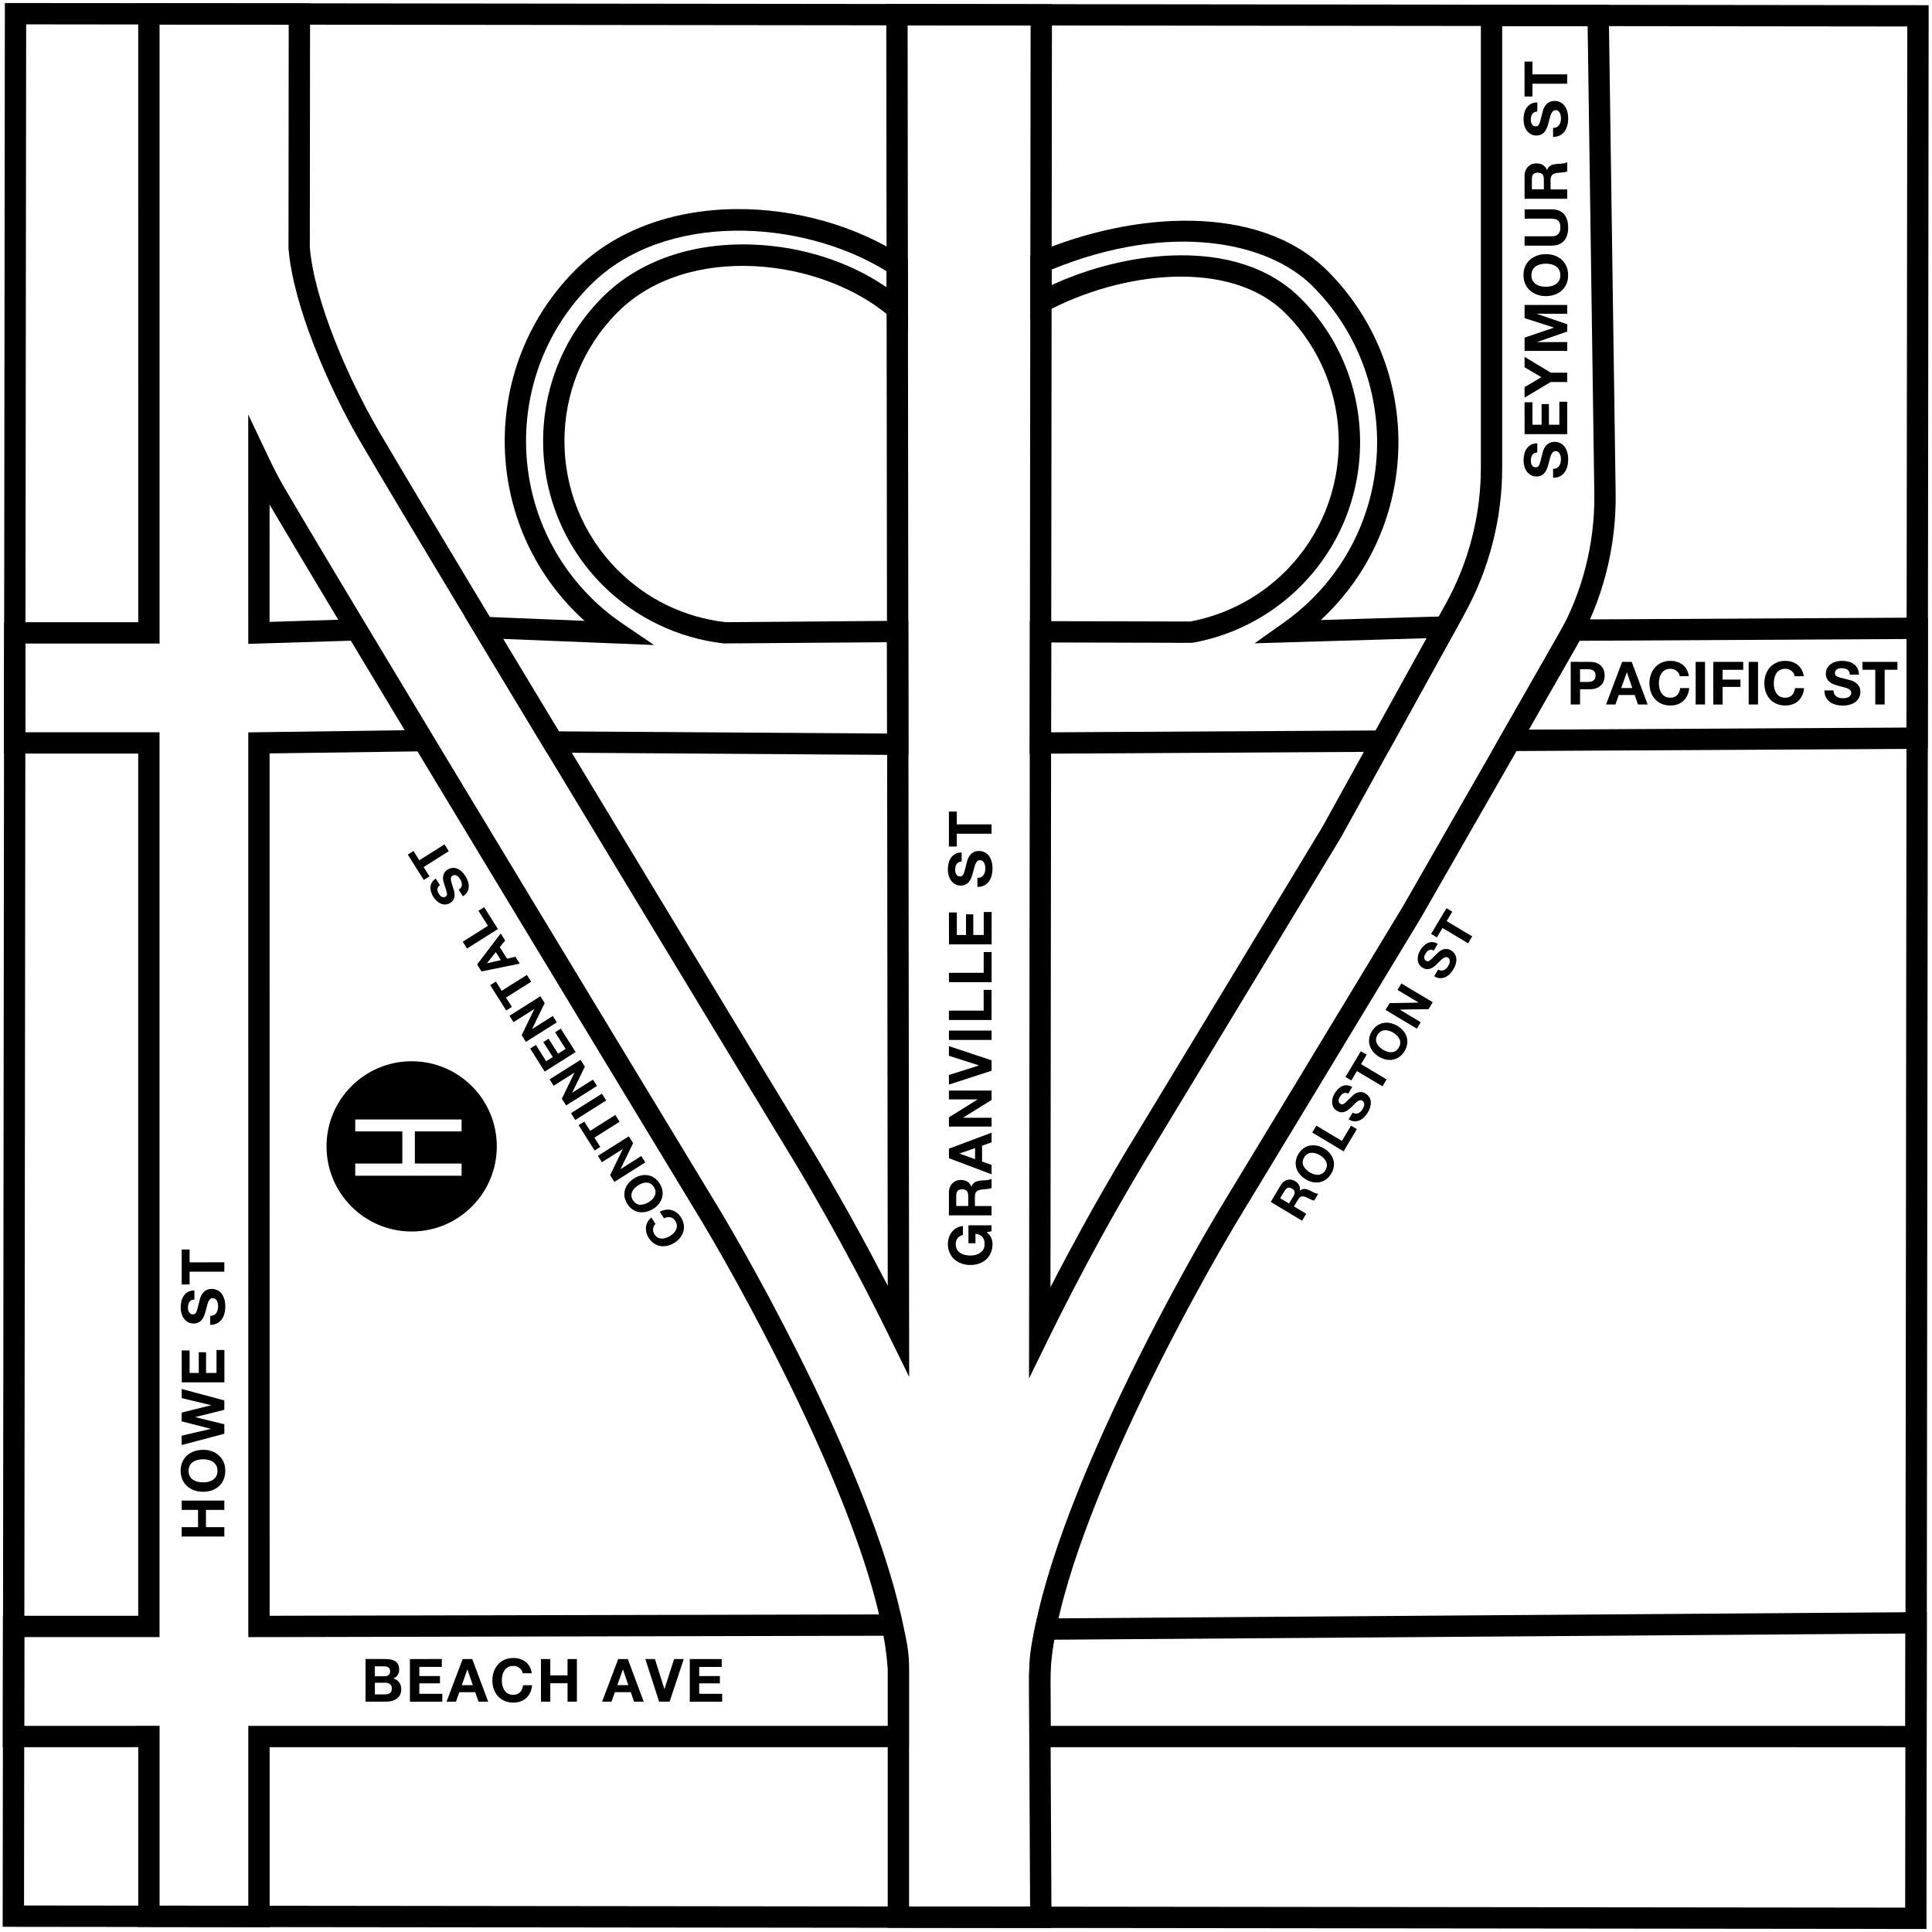 <?xml version="1.0" encoding="UTF-8"?>
<svg width="284px" height="284px" viewBox="0 0 284 284" version="1.1" xmlns="http://www.w3.org/2000/svg" xmlns:xlink="http://www.w3.org/1999/xlink">
    <!-- Generator: Sketch 58 (84663) - https://sketch.com -->
    <title>HOUSE_Map_Vector_Expanded_Black_400x400</title>
    <desc>Created with Sketch.</desc>
    <g id="P0030_1.1.1_House-Concepts_Website_Landing" stroke="none" stroke-width="1" fill="none" fill-rule="evenodd">
        <g id="P0030_1.1.1_House-Concepts_Website_Landing_HD" transform="translate(-810, -2085)" fill="#000000">
            <g id="HOUSE_Map_Vector_Expanded_Black_400x400" transform="translate(952, 2227) rotate(-45) translate(-952, -2227) translate(752, 2027)">
                <path d="M200.192,0 L-0,199.739 L199.739,399.93 L399.931,200.192 L200.192,0 Z M4.434,199.744 L200.187,4.434 L395.498,200.187 L199.744,395.497 L4.434,199.744 Z" id="Fill-1"></path>
                <g id="Group-144" transform="translate(13.793, 13.724)">
                    <path d="M116.022,274.058 L204.857,362.898 L214.467,353.309 L125.344,265.468 C123.558,266.658 122.602,267.447 121.284,268.765 L116.022,274.058 Z M204.854,367.33 L111.595,274.064 L119.064,266.551 C120.789,264.826 122.001,263.88 124.698,262.147 L125.753,261.47 L218.918,353.296 L204.854,367.33 Z" id="Fill-2"></path>
                    <path d="M269.26,220.196 L308.744,259.244 L317.961,250.053 L283.757,216.219 L269.26,220.196 Z M308.754,263.662 L263.198,218.609 L284.675,212.717 L322.409,250.044 L308.754,263.662 Z" id="Fill-4"></path>
                    <path d="M149.589,78.12 L156.946,85.036 C157.701,82.015 158.408,79.195 159.053,76.631 C160.216,72.016 161.131,68.425 161.781,65.925 L149.589,78.12 Z M46.285,181.432 L109.77,244.64 C120.671,227.083 129.813,195.41 132.729,183.195 C132.795,182.918 142.965,141.398 151.497,106.95 L135.918,91.792 L46.285,181.432 Z M82.532,278.113 L95.096,290.709 L118.381,267.197 C132.221,253.363 174.276,241.004 189.312,237.408 C189.744,237.304 212.052,231.843 237.747,225.511 L281.843,213.545 C288.977,211.608 295.468,207.783 300.616,202.486 L348.505,153.21 L339.632,144.316 L293.713,190.235 C288.415,195.533 281.808,199.43 274.606,201.504 L238.556,211.881 C232.258,213.435 226.142,214.94 220.416,216.348 L209.045,219.146 C206.706,219.718 204.499,220.259 202.442,220.767 L196.194,222.3 C190.365,223.73 186.514,224.674 186.282,224.736 C185.233,224.983 179.825,226.28 172.006,228.545 C166.537,230.136 161.253,231.804 156.304,233.5 L149.885,235.701 L290.677,95.237 L277.909,82.437 L137.596,223.072 L139.786,216.664 C144.637,202.471 147.647,190.375 148.453,187.007 C148.565,186.544 166.406,113.708 174.677,80.845 C175.966,75.729 177.058,71.453 177.754,68.804 C180.157,59.669 184.979,47.625 190.337,41.31 L190.425,41.215 L213.655,18.028 L200.241,4.592 L135.902,68.936 L121.957,54.991 L112.723,64.2 L126.677,78.155 L32.623,172.209 L18.56,158.145 L9.325,167.36 L23.405,181.434 L4.714,200.126 L13.923,209.36 L32.623,190.66 L99.088,257.123 L104.961,251.25 C105.99,250.086 107.009,248.768 108.016,247.316 L41.847,181.437 L135.887,87.39 L152.371,103.425 C153.669,98.19 154.919,93.162 156.076,88.521 L145.087,78.19 L168.919,54.35 L166.583,60.907 C165.953,62.674 165.494,64.129 165.136,65.483 C164.485,67.955 163.462,71.964 162.094,77.397 C161.329,80.433 160.477,83.833 159.563,87.497 L159.565,87.499 L159.342,88.391 C157.95,93.963 156.377,100.301 154.76,106.832 L154.104,109.484 L154.1,109.481 C145.665,143.551 135.844,183.649 135.779,183.923 C132.798,196.409 123.37,228.963 112.037,246.897 L112.044,246.904 L111.358,247.968 C109.708,250.533 108.969,251.681 107.214,253.444 L99.094,261.563 L99.088,261.556 L82.532,278.113 Z M95.104,295.156 L78.102,278.11 L96.871,259.34 L32.623,195.093 L13.92,213.797 L0.283,200.122 L18.971,181.435 L4.889,167.358 L18.563,153.714 L32.623,167.775 L122.244,78.155 L108.287,64.197 L121.961,50.56 L135.902,64.503 L200.242,0.157 L218.089,18.032 L192.687,43.387 C187.663,49.341 183.092,60.832 180.786,69.601 C180.093,72.239 179.003,76.504 177.717,81.61 C169.448,114.464 151.613,187.277 151.502,187.739 C150.81,190.627 148.512,199.877 144.835,211.378 L277.909,77.998 L295.109,95.242 L161.596,228.446 C164.689,227.454 167.878,226.481 171.132,225.534 C179.025,223.248 184.5,221.935 185.518,221.695 C185.657,221.657 188.488,220.962 195.447,219.256 L201.692,217.724 C203.748,217.215 205.957,216.674 208.299,216.101 L219.667,213.304 C225.392,211.896 231.509,210.392 237.747,208.853 L273.739,198.492 C280.431,196.565 286.572,192.943 291.497,188.019 L339.635,139.881 L352.905,153.182 L302.864,204.671 C297.326,210.371 290.341,214.486 282.665,216.571 L238.532,228.546 C213.563,234.699 190.638,240.313 190.044,240.457 L190.042,240.457 C175.244,243.995 133.924,256.093 120.603,269.408 L95.104,295.156 Z" id="Fill-6"></path>
                    <path d="M219.337,170.827 L253.267,204.376 L268.162,200.087 L249.741,182.728 L254.864,183.607 C256.715,183.925 258.59,184.086 260.436,184.086 C278.336,184.086 292.9,169.523 292.9,151.622 C292.9,142.515 285.035,130.161 267.495,122.78 L265.875,124.4 C271.548,126.481 277.077,129.797 281.343,133.715 C287.263,139.153 290.392,145.348 290.392,151.629 C290.392,168.147 276.953,181.585 260.436,181.585 C254.791,181.585 249.287,179.999 244.516,176.999 C244.149,176.77 243.784,176.524 243.42,176.273 L243.2,176.088 L228.689,161.501 L219.337,170.827 Z M252.369,207.896 L214.888,170.837 L228.697,157.066 L245.319,173.775 C245.605,173.97 245.891,174.162 246.181,174.343 C250.455,177.031 255.382,178.45 260.436,178.45 C275.225,178.45 287.257,166.418 287.257,151.629 C287.257,140.197 274.514,130.192 262.523,126.584 L260.013,125.829 L266.749,119.091 L267.711,119.478 C281.81,125.153 296.035,137.293 296.035,151.622 C296.035,171.251 280.065,187.221 260.436,187.221 C259.975,187.221 259.513,187.212 259.05,187.194 L274.314,201.577 L252.369,207.896 Z" id="Fill-8"></path>
                    <path d="M168.274,119.566 L202.166,153.911 L211.647,144.409 L194.551,127.564 C190.345,122.278 188.028,115.662 188.028,108.933 C188.028,92.414 201.467,78.976 217.985,78.976 C225.466,78.976 232.936,82.577 239.021,89.117 C243.938,94.401 247.292,100.944 248.499,107.471 L250.168,105.795 C246.796,91.475 233.289,76.463 217.985,76.463 C200.084,76.463 185.52,91.026 185.52,108.926 C185.52,110.963 185.72,113.036 186.113,115.089 L187.148,120.487 L172.091,104.16 L171.059,108.324 C170.136,112.045 169.179,115.905 168.274,119.566 L168.274,119.566 Z M202.154,158.362 L164.81,120.518 L165.02,119.666 C165.987,115.754 167.021,111.582 168.016,107.569 L170.448,97.754 L182.434,110.751 C182.402,110.141 182.385,109.532 182.385,108.926 C182.385,89.297 198.355,73.328 217.985,73.328 C226.007,73.328 234.17,77.006 240.968,83.685 C247.203,89.812 251.741,97.935 253.418,105.973 L253.591,106.801 L246.045,114.377 L245.794,110.954 C244.815,97.616 232.454,82.111 217.985,82.111 C203.195,82.111 191.163,94.143 191.163,108.933 C191.163,115.012 193.162,120.752 196.946,125.538 L216.096,144.39 L202.154,158.362 Z" id="Fill-10"></path>
                    <path d="M160.573,217.158 C160.454,217.459 160.285,217.717 160.066,217.929 C159.727,218.268 159.363,218.512 158.975,218.669 C158.586,218.82 158.197,218.889 157.802,218.87 C157.407,218.851 157.025,218.751 156.642,218.569 C156.266,218.387 155.915,218.137 155.589,217.816 C155.257,217.485 155,217.127 154.818,216.744 C154.636,216.362 154.53,215.973 154.505,215.573 C154.479,215.177 154.542,214.782 154.693,214.387 C154.843,213.998 155.088,213.628 155.426,213.29 C155.652,213.065 155.909,212.876 156.191,212.732 C156.473,212.588 156.768,212.494 157.069,212.456 C157.37,212.418 157.677,212.438 157.984,212.519 C158.291,212.6 158.58,212.757 158.862,212.983 L157.928,213.917 C157.621,213.729 157.326,213.653 157.037,213.692 C156.749,213.735 156.486,213.873 156.247,214.105 C156.028,214.324 155.884,214.55 155.815,214.789 C155.746,215.027 155.733,215.265 155.784,215.503 C155.834,215.741 155.921,215.973 156.066,216.199 C156.204,216.425 156.373,216.631 156.567,216.826 C156.755,217.015 156.956,217.171 157.175,217.302 C157.395,217.434 157.621,217.522 157.859,217.566 C158.097,217.61 158.329,217.603 158.567,217.535 C158.805,217.465 159.031,217.321 159.251,217.102 C159.57,216.782 159.74,216.45 159.752,216.111 C159.765,215.773 159.633,215.434 159.351,215.095 L158.373,216.074 L157.646,215.346 L159.508,213.485 L161.903,215.879 L161.282,216.5 L160.68,216.099 C160.73,216.506 160.693,216.858 160.573,217.158" id="Fill-12"></path>
                    <path d="M162.555,210.387 C162.781,210.161 162.893,209.948 162.906,209.735 C162.918,209.522 162.812,209.309 162.592,209.083 C162.379,208.87 162.166,208.77 161.959,208.782 C161.752,208.795 161.533,208.914 161.313,209.139 L160.248,210.205 L161.495,211.453 L162.555,210.387 Z M160.9,208.036 C161.1,207.835 161.307,207.691 161.533,207.597 C161.759,207.503 161.978,207.453 162.204,207.453 C162.429,207.453 162.643,207.491 162.849,207.579 C163.056,207.666 163.244,207.791 163.414,207.961 C163.677,208.224 163.846,208.5 163.928,208.801 C164.009,209.102 163.972,209.422 163.828,209.773 L163.84,209.785 C163.991,209.697 164.141,209.654 164.291,209.641 C164.436,209.628 164.58,209.647 164.724,209.691 C164.868,209.735 165.006,209.798 165.138,209.892 C165.27,209.98 165.401,210.074 165.52,210.18 C165.596,210.249 165.683,210.324 165.784,210.418 C165.884,210.512 165.984,210.6 166.097,210.687 C166.21,210.776 166.317,210.857 166.429,210.92 C166.542,210.989 166.649,211.027 166.755,211.045 L165.784,212.017 C165.589,211.929 165.389,211.798 165.182,211.616 C164.975,211.434 164.768,211.265 164.567,211.114 C164.304,210.914 164.059,210.82 163.846,210.813 C163.633,210.813 163.401,210.939 163.157,211.177 L162.185,212.149 L163.915,213.879 L162.944,214.851 L158.511,210.418 L160.9,208.036 Z" id="Fill-14"></path>
                    <path d="M168.223,206.149 L166.041,205.083 L166.028,205.095 L167.075,207.296 L168.223,206.149 Z M165.451,203.491 L171.539,206.262 L170.53,207.271 L169.207,206.619 L167.552,208.274 L168.191,209.61 L167.213,210.588 L164.454,204.481 L165.451,203.491 Z" id="Fill-16"></path>
                    <polygon id="Fill-18" points="168.705 200.23 173.527 201.352 173.539 201.341 170.567 198.368 171.483 197.453 175.915 201.886 174.944 202.857 170.135 201.735 170.122 201.747 173.088 204.713 172.172 205.628 167.74 201.196"></polygon>
                    <polygon id="Fill-20" points="177.978 199.823 172.11 196.826 173.107 195.829 177.207 197.96 177.219 197.948 175.1 193.835 176.103 192.832 179.063 198.738"></polygon>
                    <polygon id="Fill-22" points="177.721 191.215 182.153 195.647 181.182 196.619 176.749 192.186"></polygon>
                    <polygon id="Fill-24" points="179.796 189.14 183.407 192.751 185.564 190.588 186.386 191.409 183.251 194.544 178.818 190.111"></polygon>
                    <polygon id="Fill-26" points="183.727 185.208 187.338 188.82 189.501 186.663 190.323 187.484 187.188 190.619 182.755 186.186"></polygon>
                    <polygon id="Fill-28" points="189.996 178.939 190.818 179.76 188.479 182.099 189.433 183.052 191.577 180.901 192.335 181.66 190.191 183.81 191.275 184.895 193.665 182.506 194.486 183.327 191.119 186.694 186.686 182.262"></polygon>
                    <path d="M197.006,178.607 C197.163,178.657 197.32,178.669 197.47,178.644 C197.627,178.619 197.777,178.563 197.928,178.475 C198.078,178.387 198.216,178.281 198.348,178.149 C198.435,178.061 198.524,177.961 198.605,177.848 C198.687,177.735 198.756,177.616 198.799,177.484 C198.843,177.359 198.862,177.227 198.843,177.096 C198.831,176.964 198.768,176.845 198.655,176.732 C198.535,176.613 198.398,176.55 198.247,176.556 C198.097,176.556 197.934,176.594 197.759,176.669 C197.583,176.744 197.401,176.838 197.206,176.958 C197.013,177.077 196.811,177.196 196.604,177.309 C196.398,177.434 196.184,177.547 195.966,177.641 C195.746,177.741 195.532,177.804 195.314,177.829 C195.094,177.86 194.875,177.842 194.655,177.773 C194.435,177.704 194.223,177.572 194.022,177.371 C193.796,177.146 193.646,176.901 193.577,176.632 C193.508,176.368 193.495,176.099 193.539,175.829 C193.583,175.559 193.677,175.302 193.828,175.045 C193.972,174.795 194.141,174.569 194.342,174.368 C194.574,174.136 194.818,173.942 195.087,173.779 C195.351,173.616 195.627,173.516 195.909,173.465 C196.191,173.415 196.467,173.434 196.749,173.516 C197.025,173.597 197.295,173.766 197.552,174.023 L196.611,174.964 C196.473,174.838 196.335,174.757 196.198,174.719 C196.066,174.682 195.934,174.675 195.803,174.707 C195.671,174.738 195.552,174.788 195.426,174.87 C195.307,174.951 195.182,175.052 195.062,175.171 C194.988,175.246 194.912,175.334 194.85,175.434 C194.787,175.528 194.743,175.628 194.724,175.735 C194.698,175.842 194.698,175.942 194.724,176.049 C194.743,176.149 194.799,176.249 194.9,176.343 C194.988,176.431 195.075,176.481 195.163,176.506 C195.251,176.525 195.364,176.512 195.507,176.462 C195.652,176.412 195.828,176.324 196.047,176.193 C196.266,176.067 196.549,175.898 196.893,175.691 C196.993,175.622 197.138,175.541 197.326,175.434 C197.514,175.328 197.734,175.252 197.972,175.202 C198.21,175.152 198.467,175.152 198.73,175.208 C198.994,175.265 199.251,175.415 199.501,175.66 C199.702,175.86 199.853,176.092 199.946,176.343 C200.041,176.594 200.078,176.864 200.047,177.146 C200.016,177.428 199.921,177.716 199.764,178.017 C199.608,178.318 199.376,178.619 199.075,178.92 C198.831,179.165 198.567,179.371 198.273,179.541 C197.984,179.71 197.683,179.817 197.383,179.867 C197.082,179.917 196.774,179.892 196.473,179.798 C196.172,179.704 195.884,179.516 195.614,179.24 L196.554,178.299 C196.699,178.456 196.85,178.556 197.006,178.607" id="Fill-30"></path>
                    <polygon id="Fill-32" points="197.671 172.901 196.849 172.08 200.479 168.45 201.301 169.271 199.972 170.6 203.584 174.211 202.611 175.183 199 171.572"></polygon>
                    <path d="M126.73,180.864 C126.605,180.908 126.486,180.97 126.379,181.058 C126.273,181.139 126.185,181.246 126.103,181.365 C126.028,181.484 125.972,181.616 125.94,181.754 C125.884,182.011 125.884,182.243 125.94,182.45 C126.003,182.657 126.103,182.832 126.248,182.983 C126.392,183.133 126.561,183.259 126.768,183.359 C126.969,183.459 127.188,183.534 127.42,183.585 C127.639,183.635 127.859,183.66 128.078,183.654 C128.298,183.647 128.505,183.61 128.693,183.534 C128.887,183.459 129.05,183.346 129.194,183.183 C129.338,183.027 129.432,182.813 129.495,182.556 C129.577,182.205 129.533,181.904 129.357,181.66 C129.188,181.415 128.931,181.227 128.586,181.102 L128.837,179.986 C129.157,180.092 129.439,180.23 129.671,180.412 C129.909,180.594 130.097,180.807 130.235,181.052 C130.373,181.296 130.467,181.56 130.505,181.854 C130.542,182.143 130.523,182.45 130.448,182.776 C130.36,183.177 130.204,183.522 129.997,183.81 C129.79,184.099 129.533,184.324 129.238,184.494 C128.943,184.657 128.617,184.763 128.26,184.807 C127.903,184.851 127.533,184.826 127.15,184.745 C126.762,184.657 126.411,184.513 126.103,184.324 C125.796,184.13 125.539,183.898 125.338,183.622 C125.138,183.346 125.006,183.033 124.937,182.682 C124.868,182.331 124.881,181.955 124.969,181.553 C125.031,181.265 125.138,181.002 125.276,180.763 C125.42,180.525 125.589,180.324 125.796,180.155 C126.003,179.986 126.235,179.867 126.498,179.785 C126.762,179.704 127.05,179.685 127.364,179.716 L127.113,180.832 C126.981,180.801 126.856,180.82 126.73,180.864" id="Fill-34"></path>
                    <path d="M129.376,177.917 C129.596,177.911 129.803,177.873 129.991,177.798 C130.185,177.722 130.348,177.603 130.492,177.447 C130.63,177.29 130.73,177.077 130.793,176.82 C130.85,176.563 130.85,176.331 130.793,176.124 C130.737,175.917 130.636,175.741 130.492,175.591 C130.354,175.44 130.185,175.315 129.984,175.221 C129.79,175.121 129.583,175.052 129.357,175.001 C129.125,174.951 128.9,174.926 128.674,174.926 C128.448,174.926 128.235,174.97 128.041,175.039 C127.846,175.114 127.677,175.227 127.539,175.39 C127.401,175.547 127.301,175.76 127.238,176.017 C127.182,176.274 127.182,176.506 127.238,176.713 C127.295,176.92 127.401,177.095 127.545,177.246 C127.69,177.396 127.859,177.522 128.066,177.622 C128.266,177.722 128.486,177.798 128.718,177.848 C128.937,177.898 129.157,177.917 129.376,177.917 M127.408,178.575 C127.1,178.381 126.843,178.149 126.643,177.873 C126.442,177.597 126.31,177.284 126.241,176.932 C126.172,176.581 126.185,176.205 126.273,175.804 C126.367,175.396 126.517,175.052 126.73,174.763 C126.944,174.475 127.201,174.255 127.502,174.086 C127.803,173.923 128.129,173.816 128.492,173.779 C128.856,173.741 129.232,173.76 129.621,173.848 C130.003,173.936 130.348,174.074 130.649,174.268 C130.956,174.462 131.201,174.694 131.395,174.97 C131.589,175.246 131.721,175.559 131.79,175.911 C131.859,176.262 131.846,176.638 131.752,177.045 C131.665,177.447 131.508,177.791 131.301,178.08 C131.088,178.368 130.837,178.594 130.542,178.763 C130.248,178.926 129.922,179.033 129.564,179.077 C129.207,179.121 128.837,179.095 128.455,179.014 C128.066,178.907 127.715,178.769 127.408,178.575" id="Fill-36"></path>
                    <polygon id="Fill-38" points="127.476 171.027 131.489 169.635 131.489 169.622 127.972 168.826 128.216 167.748 133.457 168.933 133.194 170.086 129.194 171.472 129.194 171.484 132.699 172.274 132.454 173.353 127.213 172.168"></polygon>
                    <polygon id="Fill-40" points="129.389 167.071 128.423 166.851 129.395 162.556 130.361 162.776 130.003 164.343 134.273 165.309 134.009 166.462 129.74 165.497"></polygon>
                    <polygon id="Fill-42" points="129.852 160.513 135.094 161.698 134.831 162.851 129.589 161.666"></polygon>
                    <polygon id="Fill-44" points="130.411 158.061 134.417 156.669 134.417 156.657 130.9 155.86 131.144 154.782 136.386 155.967 136.122 157.121 132.122 158.506 132.116 158.519 135.627 159.309 135.382 160.387 130.141 159.202"></polygon>
                    <polygon id="Fill-46" points="132.329 149.553 133.295 149.773 132.668 152.538 133.79 152.788 134.367 150.249 135.263 150.45 134.686 152.989 135.972 153.277 136.611 150.45 137.577 150.669 136.68 154.644 131.439 153.459"></polygon>
                    <polygon id="Fill-48" points="132.843 147.277 136.849 145.885 136.856 145.873 133.338 145.077 133.583 143.998 138.824 145.183 138.561 146.337 134.561 147.722 134.561 147.735 138.066 148.525 137.821 149.603 132.58 148.418"></polygon>
                    <polygon id="Fill-50" points="134.756 143.321 133.79 143.102 134.762 138.807 135.727 139.027 135.37 140.594 139.64 141.56 139.376 142.713 135.107 141.748"></polygon>
                    <path d="M138.781,135.961 L136.712,136.186 L136.705,136.199 L138.473,137.315 L138.781,135.961 Z M135.552,135.302 L141.232,134.525 L140.962,135.723 L139.708,135.854 L139.263,137.81 L140.335,138.487 L140.072,139.647 L135.282,136.481 L135.552,135.302 Z" id="Fill-52"></path>
                    <polygon id="Fill-54" points="136.423 131.44 140.693 132.406 141.269 129.854 142.235 130.074 141.395 133.779 136.153 132.594"></polygon>
                    <path d="M141.89,125.628 C142.028,125.591 142.147,125.528 142.241,125.44 C142.335,125.353 142.423,125.24 142.492,125.108 C142.561,124.976 142.611,124.832 142.649,124.682 C142.674,124.581 142.686,124.469 142.699,124.343 C142.712,124.224 142.699,124.105 142.674,123.992 C142.649,123.879 142.599,123.779 142.53,123.691 C142.461,123.603 142.36,123.547 142.229,123.516 C142.085,123.484 141.959,123.503 141.853,123.572 C141.746,123.641 141.646,123.748 141.552,123.879 C141.458,124.011 141.37,124.168 141.282,124.343 C141.194,124.519 141.107,124.694 141.006,124.876 C140.912,125.058 140.812,125.24 140.699,125.409 C140.586,125.578 140.454,125.723 140.31,125.848 C140.166,125.967 139.997,126.055 139.809,126.111 C139.621,126.161 139.407,126.161 139.163,126.111 C138.893,126.049 138.674,125.942 138.498,125.779 C138.323,125.622 138.197,125.434 138.103,125.215 C138.016,125.002 137.965,124.763 137.953,124.519 C137.94,124.268 137.965,124.03 138.016,123.791 C138.078,123.516 138.166,123.259 138.285,123.02 C138.404,122.782 138.555,122.581 138.737,122.418 C138.918,122.255 139.125,122.136 139.364,122.074 C139.602,122.005 139.871,122.011 140.179,122.074 L139.928,123.19 C139.771,123.165 139.633,123.165 139.514,123.202 C139.401,123.233 139.301,123.29 139.219,123.371 C139.138,123.453 139.075,123.547 139.025,123.66 C138.975,123.773 138.931,123.904 138.9,124.042 C138.881,124.136 138.868,124.23 138.868,124.331 C138.868,124.431 138.881,124.519 138.912,124.607 C138.944,124.694 138.987,124.77 139.05,124.832 C139.113,124.895 139.201,124.945 139.313,124.97 C139.414,124.995 139.502,124.995 139.577,124.97 C139.652,124.945 139.727,124.882 139.802,124.776 C139.884,124.675 139.972,124.525 140.072,124.337 C140.172,124.149 140.298,123.898 140.454,123.585 C140.498,123.491 140.561,123.365 140.655,123.202 C140.743,123.039 140.868,122.889 141.019,122.738 C141.169,122.594 141.351,122.481 141.57,122.393 C141.784,122.312 142.041,122.306 142.335,122.368 C142.574,122.425 142.787,122.519 142.969,122.657 C143.15,122.795 143.301,122.976 143.407,123.19 C143.514,123.403 143.583,123.66 143.602,123.948 C143.621,124.237 143.596,124.563 143.514,124.92 C143.451,125.208 143.351,125.478 143.219,125.735 C143.088,125.992 142.925,126.205 142.724,126.381 C142.523,126.556 142.298,126.675 142.034,126.744 C141.771,126.813 141.483,126.807 141.157,126.732 L141.407,125.616 C141.596,125.66 141.752,125.666 141.89,125.628" id="Fill-56"></path>
                    <polygon id="Fill-58" points="139.759 121.19 138.793 120.97 139.765 116.675 140.73 116.895 140.373 118.462 144.643 119.428 144.379 120.581 140.11 119.616"></polygon>
                    <path d="M196.348,244.231 C196.611,244.162 196.793,244.055 196.893,243.904 C196.993,243.754 197.013,243.547 196.95,243.283 C196.887,243.033 196.774,242.863 196.611,242.782 C196.448,242.701 196.241,242.695 195.978,242.757 L194.724,243.07 L195.094,244.537 L196.348,244.231 Z M196.166,241.766 C196.398,241.71 196.618,241.691 196.825,241.723 C197.032,241.754 197.22,241.816 197.382,241.911 C197.552,242.011 197.69,242.136 197.802,242.286 C197.916,242.443 197.997,242.619 198.047,242.82 C198.122,243.127 198.129,243.409 198.053,243.666 C197.978,243.923 197.815,244.142 197.552,244.337 L197.558,244.349 C197.709,244.355 197.84,244.381 197.953,244.437 C198.065,244.494 198.166,244.569 198.247,244.663 C198.336,244.757 198.404,244.87 198.467,244.989 C198.529,245.114 198.58,245.239 198.624,245.371 C198.649,245.453 198.68,245.547 198.712,245.659 C198.743,245.773 198.781,245.886 198.824,245.998 C198.869,246.112 198.912,246.218 198.969,246.318 C199.019,246.418 199.081,246.493 199.156,246.557 L198.009,246.845 C197.902,246.695 197.815,246.507 197.746,246.281 C197.677,246.054 197.595,245.841 197.514,245.641 C197.407,245.377 197.275,245.196 197.119,245.102 C196.962,245.007 196.737,244.996 196.448,245.071 L195.301,245.359 L195.815,247.397 L194.667,247.685 L193.357,242.475 L196.166,241.766 Z" id="Fill-60"></path>
                    <path d="M200.73,244.092 C200.83,244.287 200.962,244.45 201.113,244.588 C201.264,244.726 201.446,244.819 201.652,244.876 C201.859,244.932 202.091,244.926 202.348,244.858 C202.605,244.794 202.812,244.688 202.968,244.544 C203.125,244.399 203.238,244.231 203.307,244.036 C203.377,243.842 203.414,243.635 203.414,243.415 C203.414,243.196 203.382,242.977 203.332,242.757 C203.276,242.525 203.195,242.312 203.088,242.111 C202.981,241.911 202.856,241.741 202.699,241.598 C202.543,241.459 202.367,241.359 202.16,241.309 C201.953,241.253 201.721,241.258 201.464,241.321 C201.207,241.384 201,241.491 200.844,241.635 C200.687,241.779 200.573,241.948 200.505,242.149 C200.435,242.343 200.398,242.556 200.404,242.782 C200.404,243.008 200.435,243.233 200.492,243.465 C200.548,243.691 200.63,243.898 200.73,244.092 M199.251,242.631 C199.282,242.268 199.376,241.936 199.533,241.635 C199.689,241.334 199.909,241.071 200.192,240.851 C200.473,240.631 200.819,240.469 201.214,240.369 C201.614,240.268 201.997,240.249 202.348,240.312 C202.699,240.374 203.019,240.5 203.294,240.694 C203.57,240.889 203.815,241.133 204.015,241.441 C204.217,241.748 204.367,242.093 204.461,242.482 C204.555,242.863 204.586,243.227 204.555,243.584 C204.524,243.942 204.424,244.268 204.267,244.569 C204.11,244.87 203.89,245.127 203.608,245.34 C203.326,245.56 202.981,245.717 202.58,245.823 C202.179,245.923 201.802,245.942 201.451,245.885 C201.1,245.83 200.78,245.704 200.505,245.516 C200.222,245.328 199.985,245.083 199.783,244.783 C199.583,244.481 199.439,244.142 199.345,243.766 C199.251,243.372 199.219,242.995 199.251,242.631" id="Fill-62"></path>
                    <polygon id="Fill-64" points="206.028 239.29 207.094 243.535 209.633 242.895 209.878 243.86 206.191 244.789 204.881 239.578"></polygon>
                    <path d="M211.363,242.124 C211.457,242.23 211.564,242.306 211.69,242.356 C211.815,242.406 211.953,242.431 212.104,242.431 C212.254,242.431 212.404,242.412 212.555,242.375 C212.655,242.35 212.761,242.312 212.874,242.267 C212.988,242.224 213.087,242.161 213.176,242.086 C213.263,242.011 213.333,241.923 213.383,241.823 C213.426,241.722 213.433,241.603 213.401,241.472 C213.363,241.334 213.294,241.227 213.182,241.165 C213.069,241.102 212.931,241.058 212.774,241.033 C212.617,241.008 212.435,241.002 212.241,241.008 C212.047,241.013 211.847,241.008 211.639,241.002 C211.432,241.002 211.225,240.988 211.025,240.963 C210.825,240.938 210.637,240.889 210.461,240.813 C210.285,240.738 210.134,240.632 210.003,240.481 C209.871,240.336 209.778,240.143 209.714,239.904 C209.646,239.635 209.646,239.39 209.708,239.165 C209.771,238.939 209.884,238.738 210.034,238.563 C210.185,238.387 210.373,238.237 210.587,238.111 C210.8,237.985 211.032,237.898 211.264,237.842 C211.533,237.773 211.802,237.741 212.072,237.735 C212.336,237.735 212.586,237.773 212.812,237.861 C213.044,237.948 213.238,238.08 213.408,238.268 C213.576,238.45 213.696,238.694 213.771,238.995 L212.661,239.271 C212.611,239.121 212.549,238.995 212.467,238.908 C212.385,238.819 212.291,238.757 212.185,238.726 C212.079,238.688 211.959,238.676 211.834,238.682 C211.709,238.688 211.577,238.707 211.432,238.745 C211.338,238.77 211.25,238.801 211.163,238.845 C211.075,238.889 211,238.945 210.937,239.008 C210.875,239.077 210.825,239.152 210.8,239.234 C210.768,239.321 210.768,239.415 210.8,239.528 C210.825,239.629 210.862,239.71 210.918,239.76 C210.975,239.81 211.063,239.854 211.194,239.879 C211.32,239.904 211.495,239.916 211.709,239.923 C211.922,239.923 212.204,239.929 212.555,239.929 C212.655,239.923 212.799,239.923 212.988,239.936 C213.176,239.942 213.363,239.98 213.565,240.048 C213.765,240.118 213.946,240.23 214.116,240.387 C214.285,240.543 214.41,240.763 214.48,241.058 C214.536,241.296 214.548,241.528 214.505,241.76 C214.461,241.986 214.373,242.199 214.223,242.393 C214.078,242.588 213.884,242.757 213.633,242.914 C213.383,243.064 213.081,243.183 212.724,243.271 C212.435,243.339 212.147,243.378 211.859,243.378 C211.57,243.378 211.307,243.321 211.063,243.227 C210.818,243.127 210.605,242.976 210.423,242.776 C210.241,242.575 210.116,242.312 210.041,241.986 L211.15,241.71 C211.2,241.879 211.27,242.017 211.363,242.124" id="Fill-66"></path>
                    <polygon id="Fill-68" points="214.36 238.218 214.116 237.252 218.385 236.18 218.631 237.145 217.069 237.54 218.135 241.785 216.987 242.073 215.922 237.829"></polygon>
                    <path d="M221.094,238.976 C221.194,239.171 221.326,239.334 221.476,239.471 C221.627,239.61 221.809,239.703 222.016,239.76 C222.223,239.817 222.455,239.81 222.712,239.742 C222.969,239.672 223.175,239.572 223.332,239.428 C223.488,239.283 223.602,239.115 223.67,238.92 C223.74,238.726 223.777,238.519 223.777,238.3 C223.777,238.08 223.745,237.861 223.695,237.641 C223.639,237.409 223.558,237.196 223.451,236.996 C223.345,236.795 223.219,236.625 223.063,236.482 C222.906,236.344 222.73,236.243 222.524,236.193 C222.317,236.142 222.085,236.142 221.828,236.205 C221.571,236.268 221.364,236.375 221.207,236.518 C221.05,236.663 220.937,236.832 220.868,237.033 C220.799,237.234 220.762,237.441 220.767,237.666 C220.767,237.892 220.799,238.124 220.856,238.349 C220.912,238.575 220.994,238.782 221.094,238.976 M219.614,237.516 C219.645,237.152 219.746,236.82 219.903,236.518 C220.06,236.218 220.279,235.955 220.561,235.735 C220.843,235.515 221.187,235.353 221.583,235.253 C221.984,235.152 222.367,235.133 222.718,235.196 C223.068,235.258 223.389,235.384 223.665,235.578 C223.947,235.773 224.185,236.017 224.386,236.325 C224.586,236.625 224.737,236.977 224.831,237.366 C224.924,237.747 224.956,238.111 224.924,238.468 C224.893,238.826 224.792,239.152 224.636,239.453 C224.479,239.754 224.26,240.011 223.978,240.224 C223.695,240.444 223.357,240.601 222.95,240.707 C222.548,240.808 222.172,240.826 221.821,240.769 C221.47,240.713 221.15,240.587 220.868,240.4 C220.586,240.212 220.348,239.967 220.147,239.666 C219.947,239.365 219.802,239.026 219.702,238.65 C219.614,238.256 219.583,237.879 219.614,237.516" id="Fill-70"></path>
                    <polygon id="Fill-72" points="226.385 234.174 229.439 237.12 229.452 237.114 228.573 233.616 229.645 233.347 230.956 238.556 229.808 238.844 226.768 235.898 226.756 235.905 227.633 239.39 226.561 239.66 225.25 234.449"></polygon>
                    <path d="M235.131,236.149 C235.226,236.255 235.332,236.331 235.458,236.381 C235.583,236.431 235.721,236.456 235.872,236.456 C236.022,236.456 236.172,236.437 236.323,236.399 C236.424,236.374 236.53,236.337 236.642,236.293 C236.755,236.249 236.856,236.187 236.944,236.111 C237.031,236.036 237.101,235.948 237.15,235.848 C237.2,235.747 237.2,235.628 237.169,235.497 C237.131,235.359 237.063,235.252 236.95,235.189 C236.837,235.127 236.699,235.083 236.542,235.058 C236.379,235.033 236.204,235.026 236.009,235.026 C235.815,235.026 235.615,235.026 235.414,235.02 C235.207,235.02 235,235.008 234.799,234.983 C234.599,234.958 234.411,234.908 234.235,234.832 C234.059,234.757 233.909,234.645 233.777,234.5 C233.646,234.356 233.552,234.161 233.489,233.923 C233.421,233.654 233.421,233.409 233.483,233.184 C233.545,232.957 233.658,232.757 233.809,232.582 C233.959,232.406 234.147,232.255 234.361,232.13 C234.58,232.011 234.805,231.917 235.038,231.86 C235.307,231.791 235.577,231.76 235.846,231.754 C236.11,231.754 236.36,231.791 236.586,231.879 C236.818,231.967 237.012,232.099 237.182,232.287 C237.351,232.468 237.47,232.714 237.546,233.014 L236.436,233.29 C236.385,233.139 236.323,233.014 236.242,232.926 C236.16,232.838 236.066,232.776 235.959,232.744 C235.852,232.707 235.733,232.694 235.608,232.7 C235.483,232.707 235.352,232.726 235.207,232.764 C235.113,232.789 235.025,232.82 234.937,232.863 C234.849,232.907 234.774,232.964 234.711,233.027 C234.649,233.095 234.599,233.171 234.573,233.252 C234.543,233.341 234.543,233.434 234.573,233.547 C234.599,233.647 234.636,233.729 234.693,233.779 C234.749,233.829 234.837,233.873 234.968,233.898 C235.094,233.923 235.269,233.936 235.483,233.942 C235.696,233.948 235.978,233.948 236.323,233.948 C236.424,233.942 236.567,233.942 236.755,233.954 C236.937,233.961 237.131,233.998 237.332,234.068 C237.533,234.136 237.715,234.249 237.884,234.406 C238.053,234.563 238.178,234.788 238.247,235.077 C238.31,235.315 238.316,235.547 238.273,235.779 C238.229,236.005 238.141,236.218 237.991,236.412 C237.846,236.606 237.646,236.776 237.401,236.926 C237.15,237.077 236.849,237.196 236.492,237.284 C236.204,237.359 235.915,237.39 235.627,237.39 C235.338,237.39 235.075,237.334 234.831,237.24 C234.586,237.139 234.373,236.989 234.191,236.789 C234.009,236.588 233.884,236.324 233.809,235.999 L234.918,235.722 C234.968,235.904 235.038,236.048 235.131,236.149" id="Fill-74"></path>
                    <polygon id="Fill-76" points="238.128 232.249 237.884 231.284 242.154 230.212 242.398 231.177 240.837 231.566 241.903 235.816 240.755 236.105 239.69 231.861"></polygon>
                    <path d="M280.317,221.334 C280.429,221.447 280.542,221.547 280.661,221.635 C280.781,221.722 280.905,221.779 281.031,221.81 C281.157,221.842 281.288,221.835 281.42,221.798 C281.552,221.76 281.689,221.666 281.834,221.529 C281.972,221.39 282.066,221.252 282.103,221.114 C282.141,220.983 282.147,220.851 282.116,220.726 C282.085,220.6 282.028,220.475 281.94,220.356 C281.853,220.237 281.752,220.118 281.639,220.011 L280.88,219.252 L279.552,220.581 L280.317,221.334 Z M282.668,219.516 C282.943,219.791 283.138,220.067 283.256,220.343 C283.37,220.619 283.42,220.882 283.413,221.139 C283.401,221.396 283.339,221.635 283.226,221.86 C283.113,222.086 282.962,222.293 282.781,222.475 C282.604,222.65 282.398,222.801 282.172,222.914 C281.947,223.033 281.702,223.096 281.451,223.102 C281.201,223.108 280.93,223.058 280.655,222.945 C280.379,222.832 280.103,222.638 279.828,222.356 L278.806,221.334 L277.219,222.92 L276.248,221.948 L280.68,217.516 L282.668,219.516 Z" id="Fill-78"></path>
                    <path d="M284.354,226.638 L285.42,224.457 L285.408,224.443 L283.207,225.49 L284.354,226.638 Z M287.018,223.86 L284.241,229.948 L283.232,228.939 L283.884,227.616 L282.228,225.961 L280.893,226.6 L279.916,225.622 L286.022,222.864 L287.018,223.86 Z" id="Fill-80"></path>
                    <path d="M290.718,229.929 C290.755,229.779 290.762,229.622 290.743,229.465 C290.724,229.309 290.68,229.159 290.611,229.008 C290.542,228.857 290.442,228.726 290.323,228.606 C290.104,228.387 289.878,228.243 289.639,228.174 C289.401,228.105 289.164,228.092 288.925,228.143 C288.686,228.193 288.454,228.28 288.229,228.425 C288.003,228.563 287.79,228.732 287.602,228.926 C287.414,229.114 287.257,229.316 287.126,229.534 C286.994,229.754 286.906,229.979 286.856,230.218 C286.806,230.456 286.824,230.688 286.887,230.926 C286.956,231.164 287.1,231.39 287.32,231.61 C287.621,231.911 287.94,232.048 288.291,232.036 C288.643,232.023 288.981,231.885 289.32,231.622 L290.261,232.563 C289.959,232.814 289.646,233.001 289.32,233.121 C288.994,233.24 288.668,233.296 288.342,233.284 C288.016,233.271 287.696,233.196 287.382,233.045 C287.069,232.901 286.78,232.688 286.505,232.418 C286.166,232.08 285.922,231.717 285.765,231.327 C285.614,230.939 285.545,230.55 285.564,230.155 C285.583,229.76 285.683,229.378 285.865,228.995 C286.047,228.619 286.298,228.269 286.617,227.942 C286.95,227.61 287.308,227.353 287.69,227.171 C288.072,226.99 288.461,226.882 288.862,226.858 C289.263,226.833 289.652,226.895 290.047,227.045 C290.436,227.196 290.806,227.44 291.144,227.779 C291.389,228.023 291.583,228.287 291.733,228.575 C291.878,228.864 291.972,229.159 292.01,229.465 C292.047,229.773 292.022,230.08 291.934,230.387 C291.846,230.701 291.69,230.995 291.464,231.284 L290.523,230.343 C290.617,230.224 290.686,230.08 290.718,229.929" id="Fill-82"></path>
                    <polygon id="Fill-84" points="294.636 231.478 290.204 235.91 289.232 234.939 293.664 230.506"></polygon>
                    <polygon id="Fill-86" points="298.605 235.453 297.784 236.275 295.639 234.13 294.617 235.152 296.473 237.007 295.715 237.766 293.859 235.91 292.028 237.741 291.056 236.77 295.489 232.337"></polygon>
                    <polygon id="Fill-88" points="300.147 236.989 295.715 241.421 294.743 240.45 299.175 236.017"></polygon>
                    <path d="M302.661,241.873 C302.699,241.723 302.705,241.566 302.686,241.409 C302.667,241.253 302.624,241.102 302.555,240.951 C302.486,240.801 302.392,240.669 302.266,240.551 C302.047,240.33 301.821,240.187 301.583,240.117 C301.345,240.048 301.107,240.036 300.869,240.086 C300.63,240.136 300.398,240.224 300.172,240.369 C299.946,240.506 299.733,240.675 299.54,240.87 C299.351,241.058 299.195,241.259 299.062,241.478 C298.931,241.698 298.843,241.923 298.793,242.161 C298.749,242.399 298.762,242.631 298.824,242.87 C298.893,243.109 299.038,243.334 299.257,243.554 C299.558,243.854 299.878,243.992 300.229,243.979 C300.58,243.967 300.919,243.829 301.257,243.566 L302.197,244.506 C301.896,244.757 301.583,244.945 301.257,245.064 C300.931,245.183 300.605,245.24 300.279,245.228 C299.953,245.214 299.633,245.139 299.326,244.989 C299.013,244.845 298.725,244.631 298.448,244.362 C298.109,244.024 297.866,243.66 297.709,243.271 C297.552,242.882 297.489,242.493 297.508,242.098 C297.527,241.704 297.627,241.321 297.809,240.939 C297.991,240.562 298.241,240.212 298.561,239.885 C298.893,239.554 299.251,239.297 299.633,239.115 C300.015,238.933 300.404,238.826 300.805,238.801 C301.2,238.776 301.596,238.838 301.991,238.989 C302.38,239.14 302.75,239.384 303.088,239.722 C303.332,239.967 303.526,240.23 303.671,240.519 C303.815,240.808 303.909,241.102 303.947,241.409 C303.984,241.716 303.959,242.023 303.872,242.33 C303.783,242.638 303.627,242.939 303.402,243.227 L302.454,242.287 C302.561,242.161 302.624,242.023 302.661,241.873" id="Fill-90"></path>
                    <path d="M304.73,248.256 C304.681,248.412 304.667,248.569 304.692,248.719 C304.717,248.876 304.774,249.026 304.862,249.177 C304.95,249.328 305.057,249.466 305.188,249.597 C305.275,249.685 305.376,249.773 305.489,249.854 C305.602,249.936 305.728,250.005 305.852,250.048 C305.978,250.093 306.109,250.111 306.241,250.093 C306.373,250.073 306.492,250.017 306.605,249.905 C306.724,249.785 306.786,249.648 306.781,249.496 C306.781,249.346 306.736,249.183 306.668,249.007 C306.593,248.832 306.498,248.651 306.373,248.456 C306.254,248.262 306.134,248.061 306.022,247.854 C305.896,247.647 305.784,247.434 305.689,247.215 C305.589,246.995 305.527,246.782 305.501,246.563 C305.47,246.343 305.489,246.124 305.558,245.905 C305.627,245.685 305.759,245.472 305.959,245.271 C306.185,245.046 306.436,244.895 306.699,244.826 C306.963,244.757 307.232,244.744 307.502,244.789 C307.771,244.832 308.028,244.926 308.286,245.077 C308.542,245.227 308.762,245.39 308.962,245.591 C309.194,245.823 309.389,246.074 309.551,246.337 C309.714,246.6 309.815,246.876 309.865,247.158 C309.916,247.441 309.896,247.716 309.815,247.999 C309.733,248.274 309.564,248.544 309.307,248.801 L308.36,247.861 C308.486,247.722 308.567,247.585 308.605,247.447 C308.642,247.315 308.649,247.184 308.617,247.052 C308.592,246.92 308.536,246.801 308.454,246.675 C308.373,246.557 308.272,246.431 308.153,246.311 C308.072,246.236 307.99,246.162 307.89,246.099 C307.796,246.036 307.696,245.992 307.59,245.973 C307.483,245.948 307.376,245.948 307.276,245.973 C307.17,245.992 307.075,246.048 306.975,246.149 C306.887,246.236 306.837,246.325 306.812,246.412 C306.793,246.5 306.806,246.613 306.856,246.757 C306.906,246.901 306.993,247.077 307.125,247.296 C307.251,247.515 307.42,247.798 307.627,248.142 C307.696,248.243 307.777,248.387 307.884,248.575 C307.99,248.764 308.065,248.982 308.116,249.221 C308.166,249.459 308.166,249.716 308.11,249.98 C308.06,250.243 307.903,250.5 307.659,250.75 C307.458,250.952 307.225,251.102 306.975,251.195 C306.724,251.29 306.455,251.322 306.173,251.296 C305.891,251.265 305.602,251.17 305.301,251.014 C305,250.857 304.699,250.625 304.398,250.325 C304.153,250.079 303.946,249.816 303.777,249.522 C303.608,249.234 303.501,248.933 303.452,248.632 C303.402,248.331 303.427,248.024 303.52,247.722 C303.615,247.422 303.803,247.133 304.079,246.863 L305.019,247.804 C304.881,247.942 304.78,248.099 304.73,248.256" id="Fill-92"></path>
                    <polygon id="Fill-94" points="310.185 248.669 311.007 247.848 314.637 251.478 313.815 252.299 312.486 250.971 308.874 254.582 307.903 253.61 311.514 249.998"></polygon>
                    <polygon id="Fill-96" points="46.354 163.083 48.053 164.782 49.846 162.989 48.147 161.29 49.119 160.318 53.552 164.751 52.58 165.722 50.668 163.81 48.875 165.604 50.787 167.515 49.815 168.487 45.383 164.055"></polygon>
                    <path d="M53.853,161.14 C54.072,161.271 54.298,161.359 54.536,161.409 C54.774,161.453 55.006,161.447 55.245,161.378 C55.483,161.309 55.708,161.165 55.928,160.945 C56.147,160.726 56.292,160.5 56.361,160.262 C56.429,160.024 56.442,159.785 56.392,159.553 C56.348,159.315 56.26,159.089 56.122,158.87 C55.991,158.651 55.828,158.45 55.646,158.262 C55.451,158.067 55.238,157.898 55.019,157.76 C54.793,157.622 54.561,157.528 54.323,157.478 C54.085,157.428 53.846,157.441 53.608,157.509 C53.37,157.578 53.144,157.723 52.925,157.942 C52.705,158.162 52.561,158.387 52.492,158.625 C52.423,158.864 52.411,159.102 52.461,159.34 C52.511,159.578 52.599,159.81 52.743,160.036 C52.881,160.262 53.05,160.469 53.245,160.663 C53.426,160.851 53.633,161.008 53.853,161.14 M51.495,160.569 C51.313,160.187 51.207,159.798 51.182,159.397 C51.157,158.995 51.219,158.607 51.37,158.212 C51.52,157.823 51.765,157.453 52.103,157.114 C52.448,156.77 52.812,156.525 53.201,156.375 C53.589,156.224 53.984,156.162 54.379,156.187 C54.774,156.212 55.169,156.318 55.552,156.5 C55.934,156.682 56.292,156.945 56.624,157.271 C56.95,157.597 57.201,157.942 57.376,158.325 C57.558,158.701 57.658,159.089 57.677,159.484 C57.696,159.879 57.633,160.268 57.483,160.657 C57.332,161.046 57.082,161.409 56.743,161.754 C56.404,162.093 56.041,162.337 55.652,162.494 C55.263,162.644 54.875,162.713 54.48,162.694 C54.085,162.676 53.702,162.575 53.32,162.393 C52.944,162.212 52.592,161.961 52.266,161.641 C51.94,161.309 51.677,160.951 51.495,160.569" id="Fill-98"></path>
                    <polygon id="Fill-100" points="62.987 155.315 59.219 153.052 59.207 153.064 61.483 156.82 60.498 157.804 54.893 154.544 55.865 153.572 59.583 155.886 59.595 155.873 57.351 152.086 58.266 151.171 62.078 153.466 62.091 153.453 59.765 149.672 60.718 148.719 63.959 154.343"></polygon>
                    <polygon id="Fill-102" points="64.724 144.713 65.545 145.534 63.207 147.873 64.16 148.826 66.31 146.675 67.069 147.434 64.918 149.585 66.003 150.669 68.392 148.281 69.213 149.102 65.846 152.469 61.414 148.036"></polygon>
                    <path d="M71.74,144.381 C71.896,144.431 72.053,144.444 72.204,144.419 C72.354,144.393 72.511,144.337 72.661,144.249 C72.812,144.162 72.95,144.055 73.081,143.923 C73.169,143.835 73.257,143.735 73.338,143.622 C73.42,143.509 73.489,143.39 73.533,143.259 C73.577,143.133 73.595,143.002 73.577,142.87 C73.564,142.738 73.501,142.619 73.389,142.506 C73.269,142.387 73.132,142.325 72.981,142.331 C72.831,142.331 72.668,142.368 72.492,142.444 C72.316,142.519 72.135,142.613 71.94,142.738 C71.746,142.857 71.545,142.977 71.338,143.089 C71.132,143.215 70.918,143.328 70.699,143.422 C70.479,143.522 70.266,143.585 70.047,143.61 C69.827,143.641 69.608,143.622 69.389,143.553 C69.169,143.484 68.956,143.353 68.755,143.152 C68.53,142.926 68.379,142.676 68.31,142.412 C68.241,142.149 68.229,141.879 68.273,141.61 C68.316,141.34 68.411,141.083 68.561,140.826 C68.711,140.569 68.874,140.35 69.075,140.149 C69.307,139.917 69.558,139.723 69.821,139.56 C70.085,139.397 70.36,139.29 70.643,139.24 C70.925,139.19 71.201,139.209 71.483,139.29 C71.758,139.372 72.028,139.541 72.285,139.798 L71.345,140.738 C71.207,140.613 71.069,140.531 70.931,140.494 C70.793,140.456 70.668,140.45 70.536,140.481 C70.404,140.513 70.285,140.563 70.16,140.644 C70.034,140.726 69.915,140.826 69.796,140.945 C69.721,141.02 69.646,141.108 69.583,141.209 C69.52,141.303 69.476,141.403 69.458,141.509 C69.432,141.616 69.432,141.716 69.458,141.823 C69.476,141.923 69.539,142.024 69.633,142.118 C69.721,142.205 69.809,142.256 69.896,142.281 C69.984,142.306 70.097,142.287 70.241,142.237 C70.385,142.187 70.561,142.099 70.78,141.967 C71,141.842 71.282,141.672 71.627,141.466 C71.727,141.397 71.871,141.315 72.059,141.209 C72.248,141.102 72.467,141.027 72.705,140.977 C72.943,140.926 73.201,140.926 73.464,140.983 C73.727,141.039 73.984,141.19 74.235,141.434 C74.436,141.635 74.586,141.867 74.68,142.118 C74.774,142.368 74.806,142.638 74.78,142.92 C74.749,143.202 74.655,143.491 74.498,143.792 C74.342,144.093 74.11,144.393 73.809,144.694 C73.564,144.939 73.301,145.146 73.006,145.315 C72.718,145.484 72.417,145.591 72.116,145.641 C71.815,145.691 71.508,145.666 71.207,145.572 C70.906,145.478 70.617,145.29 70.348,145.014 L71.288,144.074 C71.426,144.23 71.583,144.331 71.74,144.381" id="Fill-104"></path>
                    <polygon id="Fill-106" points="72.404 138.676 71.583 137.854 75.213 134.224 76.034 135.045 74.705 136.375 78.317 139.986 77.345 140.958 73.733 137.346"></polygon>
                    <path d="M51.922,199.647 C52.097,199.823 52.279,199.923 52.473,199.955 C52.668,199.986 52.856,199.904 53.044,199.716 C53.15,199.609 53.213,199.509 53.244,199.403 C53.276,199.296 53.276,199.196 53.251,199.096 C53.226,198.995 53.182,198.901 53.113,198.807 C53.044,198.713 52.969,198.619 52.881,198.531 L51.965,197.616 L50.931,198.65 L51.922,199.647 Z M50.097,201.585 C50.191,201.679 50.291,201.76 50.398,201.829 C50.505,201.898 50.611,201.942 50.718,201.967 C50.824,201.992 50.937,201.985 51.05,201.948 C51.163,201.911 51.276,201.835 51.395,201.723 C51.621,201.497 51.721,201.271 51.69,201.045 C51.658,200.82 51.539,200.6 51.326,200.393 L50.266,199.334 L49.05,200.55 L50.097,201.585 Z M53.84,197.98 C54.053,198.193 54.223,198.4 54.36,198.613 C54.498,198.825 54.586,199.033 54.624,199.24 C54.661,199.447 54.649,199.66 54.574,199.867 C54.498,200.074 54.36,200.287 54.154,200.494 C53.928,200.719 53.696,200.851 53.445,200.901 C53.194,200.951 52.925,200.92 52.63,200.82 C52.824,201.171 52.893,201.515 52.831,201.842 C52.768,202.174 52.599,202.475 52.323,202.757 C52.097,202.983 51.865,203.133 51.614,203.208 C51.364,203.284 51.113,203.303 50.862,203.259 C50.611,203.214 50.367,203.127 50.128,202.983 C49.89,202.845 49.671,202.676 49.476,202.475 L47.326,200.324 L51.759,195.892 L53.84,197.98 Z" id="Fill-108"></path>
                    <polygon id="Fill-110" points="59.69 203.823 58.868 204.644 56.53 202.306 55.577 203.259 57.727 205.403 56.969 206.161 54.818 204.017 53.734 205.102 56.122 207.491 55.301 208.312 51.934 204.945 56.367 200.513"></polygon>
                    <path d="M60.191,209.766 L61.257,207.585 L61.244,207.572 L59.044,208.619 L60.191,209.766 Z M62.849,206.989 L60.072,213.077 L59.063,212.067 L59.715,210.745 L58.059,209.089 L56.724,209.729 L55.746,208.751 L61.853,205.992 L62.849,206.989 Z" id="Fill-112"></path>
                    <path d="M66.805,213.303 C66.843,213.152 66.849,212.995 66.831,212.839 C66.812,212.682 66.768,212.532 66.699,212.38 C66.63,212.231 66.536,212.099 66.41,211.98 C66.191,211.76 65.965,211.616 65.727,211.547 C65.489,211.478 65.251,211.465 65.012,211.515 C64.774,211.565 64.542,211.654 64.316,211.798 C64.091,211.935 63.884,212.105 63.689,212.299 C63.501,212.487 63.345,212.688 63.213,212.908 C63.081,213.127 62.994,213.353 62.943,213.591 C62.899,213.829 62.906,214.061 62.975,214.3 C63.044,214.538 63.188,214.764 63.407,214.983 C63.708,215.283 64.028,215.422 64.379,215.409 C64.73,215.397 65.069,215.259 65.407,214.995 L66.348,215.935 C66.047,216.187 65.733,216.374 65.407,216.494 C65.081,216.612 64.755,216.669 64.429,216.657 C64.103,216.644 63.784,216.569 63.47,216.419 C63.163,216.274 62.868,216.061 62.592,215.792 C62.254,215.453 62.009,215.09 61.852,214.7 C61.702,214.311 61.633,213.923 61.652,213.528 C61.671,213.133 61.771,212.751 61.953,212.369 C62.135,211.992 62.385,211.641 62.705,211.315 C63.037,210.983 63.395,210.726 63.777,210.544 C64.16,210.362 64.548,210.256 64.95,210.231 C65.345,210.206 65.74,210.268 66.135,210.418 C66.523,210.569 66.893,210.813 67.232,211.152 C67.476,211.397 67.671,211.66 67.821,211.948 C67.965,212.237 68.059,212.532 68.097,212.839 C68.135,213.146 68.11,213.453 68.022,213.76 C67.934,214.068 67.777,214.368 67.552,214.656 L66.611,213.716 C66.705,213.597 66.768,213.459 66.805,213.303" id="Fill-114"></path>
                    <polygon id="Fill-116" points="70.962 215.102 69.263 216.801 71.056 218.594 72.756 216.895 73.727 217.866 69.295 222.299 68.323 221.328 70.235 219.416 68.442 217.623 66.53 219.534 65.558 218.563 69.991 214.13"></polygon>
                    <path d="M76.36,225.929 L77.426,223.748 L77.414,223.735 L75.213,224.782 L76.36,225.929 Z M79.019,223.158 L76.241,229.246 L75.232,228.237 L75.884,226.914 L74.229,225.259 L72.893,225.898 L71.915,224.92 L78.022,222.161 L79.019,223.158 Z" id="Fill-118"></path>
                    <polygon id="Fill-120" points="77.84 230.845 80.837 224.983 81.834 225.979 79.702 230.08 79.715 230.092 83.827 227.973 84.831 228.977 78.931 231.936"></polygon>
                    <polygon id="Fill-122" points="88.781 232.92 87.959 233.742 85.621 231.403 84.668 232.35 86.818 234.5 86.06 235.258 83.909 233.108 82.824 234.192 85.213 236.582 84.392 237.402 81.025 234.036 85.458 229.604"></polygon>
                    <path d="M299.357,195.917 C299.514,195.967 299.671,195.98 299.821,195.955 C299.971,195.93 300.128,195.873 300.279,195.785 C300.43,195.697 300.567,195.591 300.699,195.46 C300.786,195.371 300.875,195.271 300.956,195.158 C301.038,195.045 301.107,194.926 301.15,194.795 C301.194,194.669 301.213,194.537 301.2,194.406 C301.188,194.274 301.125,194.155 301.013,194.042 C300.893,193.923 300.755,193.86 300.605,193.867 C300.455,193.867 300.292,193.911 300.116,193.979 C299.941,194.055 299.759,194.149 299.564,194.274 C299.37,194.393 299.169,194.512 298.962,194.625 C298.756,194.751 298.542,194.864 298.329,194.958 C298.11,195.058 297.897,195.121 297.677,195.146 C297.458,195.177 297.238,195.158 297.019,195.089 C296.799,195.02 296.586,194.889 296.386,194.688 C296.159,194.462 296.009,194.218 295.941,193.948 C295.871,193.685 295.859,193.415 295.903,193.146 C295.947,192.876 296.041,192.619 296.191,192.362 C296.335,192.111 296.505,191.885 296.705,191.685 C296.937,191.453 297.188,191.258 297.451,191.096 C297.715,190.932 297.99,190.826 298.273,190.776 C298.555,190.726 298.831,190.744 299.112,190.826 C299.389,190.907 299.658,191.077 299.915,191.334 L298.975,192.274 C298.837,192.149 298.699,192.067 298.561,192.03 C298.43,191.992 298.298,191.986 298.166,192.017 C298.035,192.048 297.915,192.099 297.79,192.18 C297.665,192.262 297.545,192.362 297.426,192.482 C297.345,192.556 297.276,192.644 297.213,192.744 C297.15,192.838 297.107,192.939 297.088,193.045 C297.063,193.152 297.063,193.252 297.088,193.359 C297.107,193.459 297.163,193.559 297.263,193.654 C297.351,193.741 297.438,193.791 297.527,193.816 C297.614,193.836 297.727,193.823 297.872,193.773 C298.015,193.722 298.191,193.635 298.411,193.503 C298.63,193.378 298.912,193.209 299.257,193.002 C299.357,192.932 299.501,192.851 299.689,192.744 C299.878,192.638 300.097,192.563 300.335,192.512 C300.573,192.462 300.831,192.462 301.094,192.519 C301.357,192.575 301.614,192.726 301.865,192.97 C302.065,193.171 302.216,193.403 302.31,193.654 C302.404,193.904 302.442,194.174 302.411,194.456 C302.379,194.738 302.285,195.027 302.129,195.328 C301.972,195.628 301.74,195.93 301.438,196.23 C301.194,196.475 300.931,196.682 300.636,196.851 C300.348,197.02 300.047,197.127 299.746,197.177 C299.439,197.227 299.137,197.202 298.837,197.108 C298.535,197.014 298.247,196.826 297.978,196.55 L298.919,195.61 C299.05,195.773 299.201,195.873 299.357,195.917" id="Fill-124"></path>
                    <polygon id="Fill-126" points="302.862 185.735 303.683 186.556 301.345 188.895 302.298 189.848 304.442 187.697 305.2 188.456 303.056 190.607 304.141 191.691 306.53 189.303 307.351 190.124 303.984 193.491 299.552 189.058"></polygon>
                    <polygon id="Fill-128" points="303.345 185.258 304.435 184.168 307.22 184.882 306.498 182.105 307.583 181.02 308.667 185.396 310.366 187.095 309.395 188.067 307.671 186.343"></polygon>
                    <polygon id="Fill-130" points="309.583 179.02 313.664 181.033 313.677 181.02 311.608 176.995 312.981 175.622 317.414 180.055 316.498 180.97 313.358 177.829 313.345 177.842 315.401 182.067 314.649 182.82 310.455 180.795 310.442 180.807 313.552 183.917 312.636 184.832 308.204 180.4"></polygon>
                    <path d="M317.708,176.443 C317.928,176.575 318.153,176.663 318.392,176.713 C318.63,176.763 318.862,176.744 319.101,176.682 C319.339,176.613 319.564,176.468 319.784,176.249 C320.003,176.03 320.148,175.804 320.216,175.566 C320.285,175.327 320.298,175.089 320.248,174.857 C320.204,174.619 320.116,174.393 319.978,174.174 C319.846,173.954 319.683,173.754 319.501,173.566 C319.308,173.371 319.101,173.202 318.874,173.064 C318.649,172.926 318.417,172.832 318.178,172.782 C317.94,172.732 317.702,172.744 317.464,172.813 C317.225,172.882 317,173.026 316.781,173.246 C316.561,173.465 316.417,173.691 316.348,173.929 C316.279,174.168 316.266,174.406 316.316,174.644 C316.367,174.882 316.454,175.114 316.598,175.34 C316.736,175.566 316.906,175.779 317.1,175.967 C317.288,176.149 317.489,176.312 317.708,176.443 M315.357,175.867 C315.175,175.484 315.069,175.095 315.044,174.694 C315.019,174.299 315.082,173.904 315.232,173.509 C315.382,173.121 315.627,172.751 315.966,172.412 C316.311,172.067 316.674,171.823 317.063,171.672 C317.451,171.522 317.847,171.459 318.242,171.484 C318.636,171.509 319.031,171.616 319.414,171.798 C319.796,171.979 320.153,172.236 320.486,172.569 C320.805,172.895 321.063,173.24 321.238,173.622 C321.42,173.998 321.52,174.387 321.539,174.782 C321.558,175.177 321.495,175.566 321.345,175.954 C321.195,176.343 320.943,176.707 320.605,177.052 C320.266,177.39 319.903,177.635 319.514,177.791 C319.125,177.942 318.737,178.011 318.341,177.992 C317.946,177.973 317.565,177.873 317.182,177.691 C316.806,177.509 316.454,177.258 316.128,176.939 C315.796,176.606 315.539,176.255 315.357,175.867" id="Fill-132"></path>
                    <path d="M326.517,170.274 C326.474,170.901 326.154,171.509 325.564,172.099 C324.963,172.701 324.354,173.02 323.734,173.058 C323.112,173.096 322.505,172.813 321.897,172.212 L319.144,169.459 L320.116,168.487 L322.874,171.246 C322.994,171.365 323.126,171.472 323.257,171.566 C323.395,171.66 323.539,171.723 323.696,171.741 C323.852,171.766 324.016,171.741 324.191,171.685 C324.366,171.622 324.548,171.491 324.749,171.296 C325.094,170.951 325.257,170.632 325.238,170.343 C325.213,170.055 325.038,169.748 324.705,169.415 L321.953,166.663 L322.925,165.691 L325.684,168.45 C326.279,169.033 326.561,169.647 326.517,170.274" id="Fill-134"></path>
                    <path d="M328.059,164.55 C328.285,164.324 328.398,164.111 328.411,163.898 C328.423,163.685 328.316,163.472 328.097,163.246 C327.884,163.033 327.671,162.933 327.464,162.945 C327.257,162.958 327.037,163.077 326.818,163.303 L325.752,164.368 L327,165.616 L328.059,164.55 Z M326.398,162.199 C326.599,161.998 326.805,161.854 327.031,161.76 C327.257,161.666 327.476,161.616 327.702,161.616 C327.928,161.616 328.141,161.654 328.348,161.741 C328.555,161.829 328.743,161.955 328.912,162.124 C329.175,162.387 329.345,162.663 329.427,162.964 C329.508,163.265 329.47,163.591 329.326,163.936 L329.339,163.948 C329.489,163.861 329.64,163.81 329.79,163.804 C329.934,163.792 330.079,163.81 330.222,163.854 C330.367,163.898 330.504,163.967 330.636,164.055 C330.768,164.143 330.899,164.243 331.019,164.343 C331.094,164.412 331.181,164.487 331.282,164.582 C331.383,164.676 331.489,164.763 331.596,164.851 C331.708,164.939 331.815,165.02 331.928,165.083 C332.041,165.152 332.148,165.19 332.26,165.208 L331.288,166.18 C331.094,166.092 330.894,165.961 330.686,165.779 C330.479,165.597 330.272,165.428 330.072,165.277 C329.809,165.077 329.57,164.983 329.351,164.983 C329.138,164.983 328.906,165.102 328.662,165.346 L327.689,166.318 L329.42,168.049 L328.449,169.02 L324.016,164.588 L326.398,162.199 Z" id="Fill-136"></path>
                    <path d="M334.799,160.481 C334.956,160.531 335.112,160.544 335.263,160.519 C335.413,160.494 335.57,160.437 335.721,160.349 C335.872,160.262 336.01,160.155 336.141,160.023 C336.228,159.936 336.317,159.835 336.398,159.722 C336.48,159.61 336.548,159.49 336.592,159.359 C336.637,159.233 336.655,159.102 336.637,158.97 C336.623,158.838 336.561,158.719 336.449,158.606 C336.329,158.487 336.191,158.425 336.04,158.431 C335.89,158.431 335.727,158.469 335.551,158.544 C335.376,158.619 335.195,158.713 335,158.832 C334.806,158.951 334.605,159.07 334.398,159.183 C334.191,159.309 333.978,159.422 333.765,159.516 C333.545,159.616 333.332,159.679 333.113,159.704 C332.893,159.735 332.674,159.716 332.455,159.647 C332.235,159.578 332.022,159.447 331.821,159.246 C331.596,159.02 331.445,158.776 331.376,158.506 C331.307,158.243 331.294,157.973 331.338,157.704 C331.383,157.434 331.476,157.177 331.627,156.92 C331.778,156.663 331.94,156.443 332.141,156.243 C332.373,156.011 332.623,155.816 332.887,155.653 C333.15,155.49 333.427,155.39 333.709,155.34 C333.99,155.29 334.266,155.309 334.549,155.39 C334.831,155.472 335.094,155.641 335.351,155.898 L334.411,156.838 C334.272,156.713 334.134,156.632 333.997,156.594 C333.865,156.556 333.734,156.55 333.602,156.581 C333.47,156.613 333.351,156.663 333.225,156.744 C333.1,156.826 332.981,156.926 332.862,157.045 C332.78,157.121 332.712,157.208 332.649,157.309 C332.586,157.403 332.542,157.503 332.523,157.61 C332.498,157.716 332.498,157.816 332.523,157.923 C332.542,158.023 332.598,158.124 332.699,158.218 C332.786,158.306 332.875,158.356 332.962,158.381 C333.05,158.4 333.163,158.387 333.307,158.337 C333.452,158.287 333.627,158.199 333.846,158.067 C334.065,157.942 334.348,157.773 334.692,157.566 C334.793,157.497 334.938,157.415 335.126,157.309 C335.313,157.202 335.533,157.127 335.771,157.077 C336.01,157.027 336.267,157.027 336.53,157.083 C336.793,157.139 337.05,157.29 337.301,157.534 C337.502,157.735 337.652,157.967 337.746,158.218 C337.84,158.469 337.871,158.738 337.846,159.02 C337.815,159.302 337.721,159.591 337.564,159.892 C337.407,160.193 337.175,160.494 336.875,160.795 C336.63,161.039 336.366,161.246 336.072,161.415 C335.783,161.585 335.483,161.691 335.181,161.741 C334.881,161.791 334.574,161.766 334.272,161.672 C333.972,161.578 333.684,161.39 333.413,161.114 L334.354,160.174 C334.486,160.331 334.642,160.431 334.799,160.481" id="Fill-138"></path>
                    <polygon id="Fill-140" points="335.464 154.776 334.642 153.954 338.272 150.324 339.094 151.146 337.765 152.475 341.376 156.086 340.404 157.058 336.793 153.447"></polygon>
                </g>
                <path d="M130.968,158.878 C130.968,158.903 130.949,158.922 130.924,158.922 L124.147,158.922 C124.121,158.922 124.103,158.941 124.103,158.966 L124.103,163.606 C124.103,163.631 124.121,163.649 124.147,163.649 L130.924,163.649 C130.949,163.649 130.968,163.668 130.968,163.693 L130.968,165.399 C130.968,165.424 130.949,165.443 130.924,165.443 L115.382,165.443 C115.357,165.443 115.338,165.424 115.338,165.399 L115.338,163.693 C115.338,163.668 115.357,163.649 115.382,163.649 L122.216,163.649 C122.241,163.649 122.259,163.631 122.259,163.606 L122.259,158.966 C122.259,158.941 122.241,158.922 122.216,158.922 L115.382,158.922 C115.357,158.922 115.338,158.903 115.338,158.878 L115.338,157.217 C115.338,157.192 115.357,157.173 115.382,157.173 L130.924,157.173 C130.949,157.173 130.968,157.192 130.968,157.217 L130.968,158.878 Z M123.632,148.615 C116.723,148.615 111.118,154.22 111.118,161.129 C111.118,168.038 116.723,173.643 123.632,173.643 C130.542,173.643 136.147,168.038 136.147,161.129 C136.147,154.22 130.548,148.615 123.632,148.615 L123.632,148.615 Z" id="Fill-142" transform="translate(123.632, 161.129) rotate(-315) translate(-123.632, -161.129) "></path>
            </g>
        </g>
    </g>
</svg>